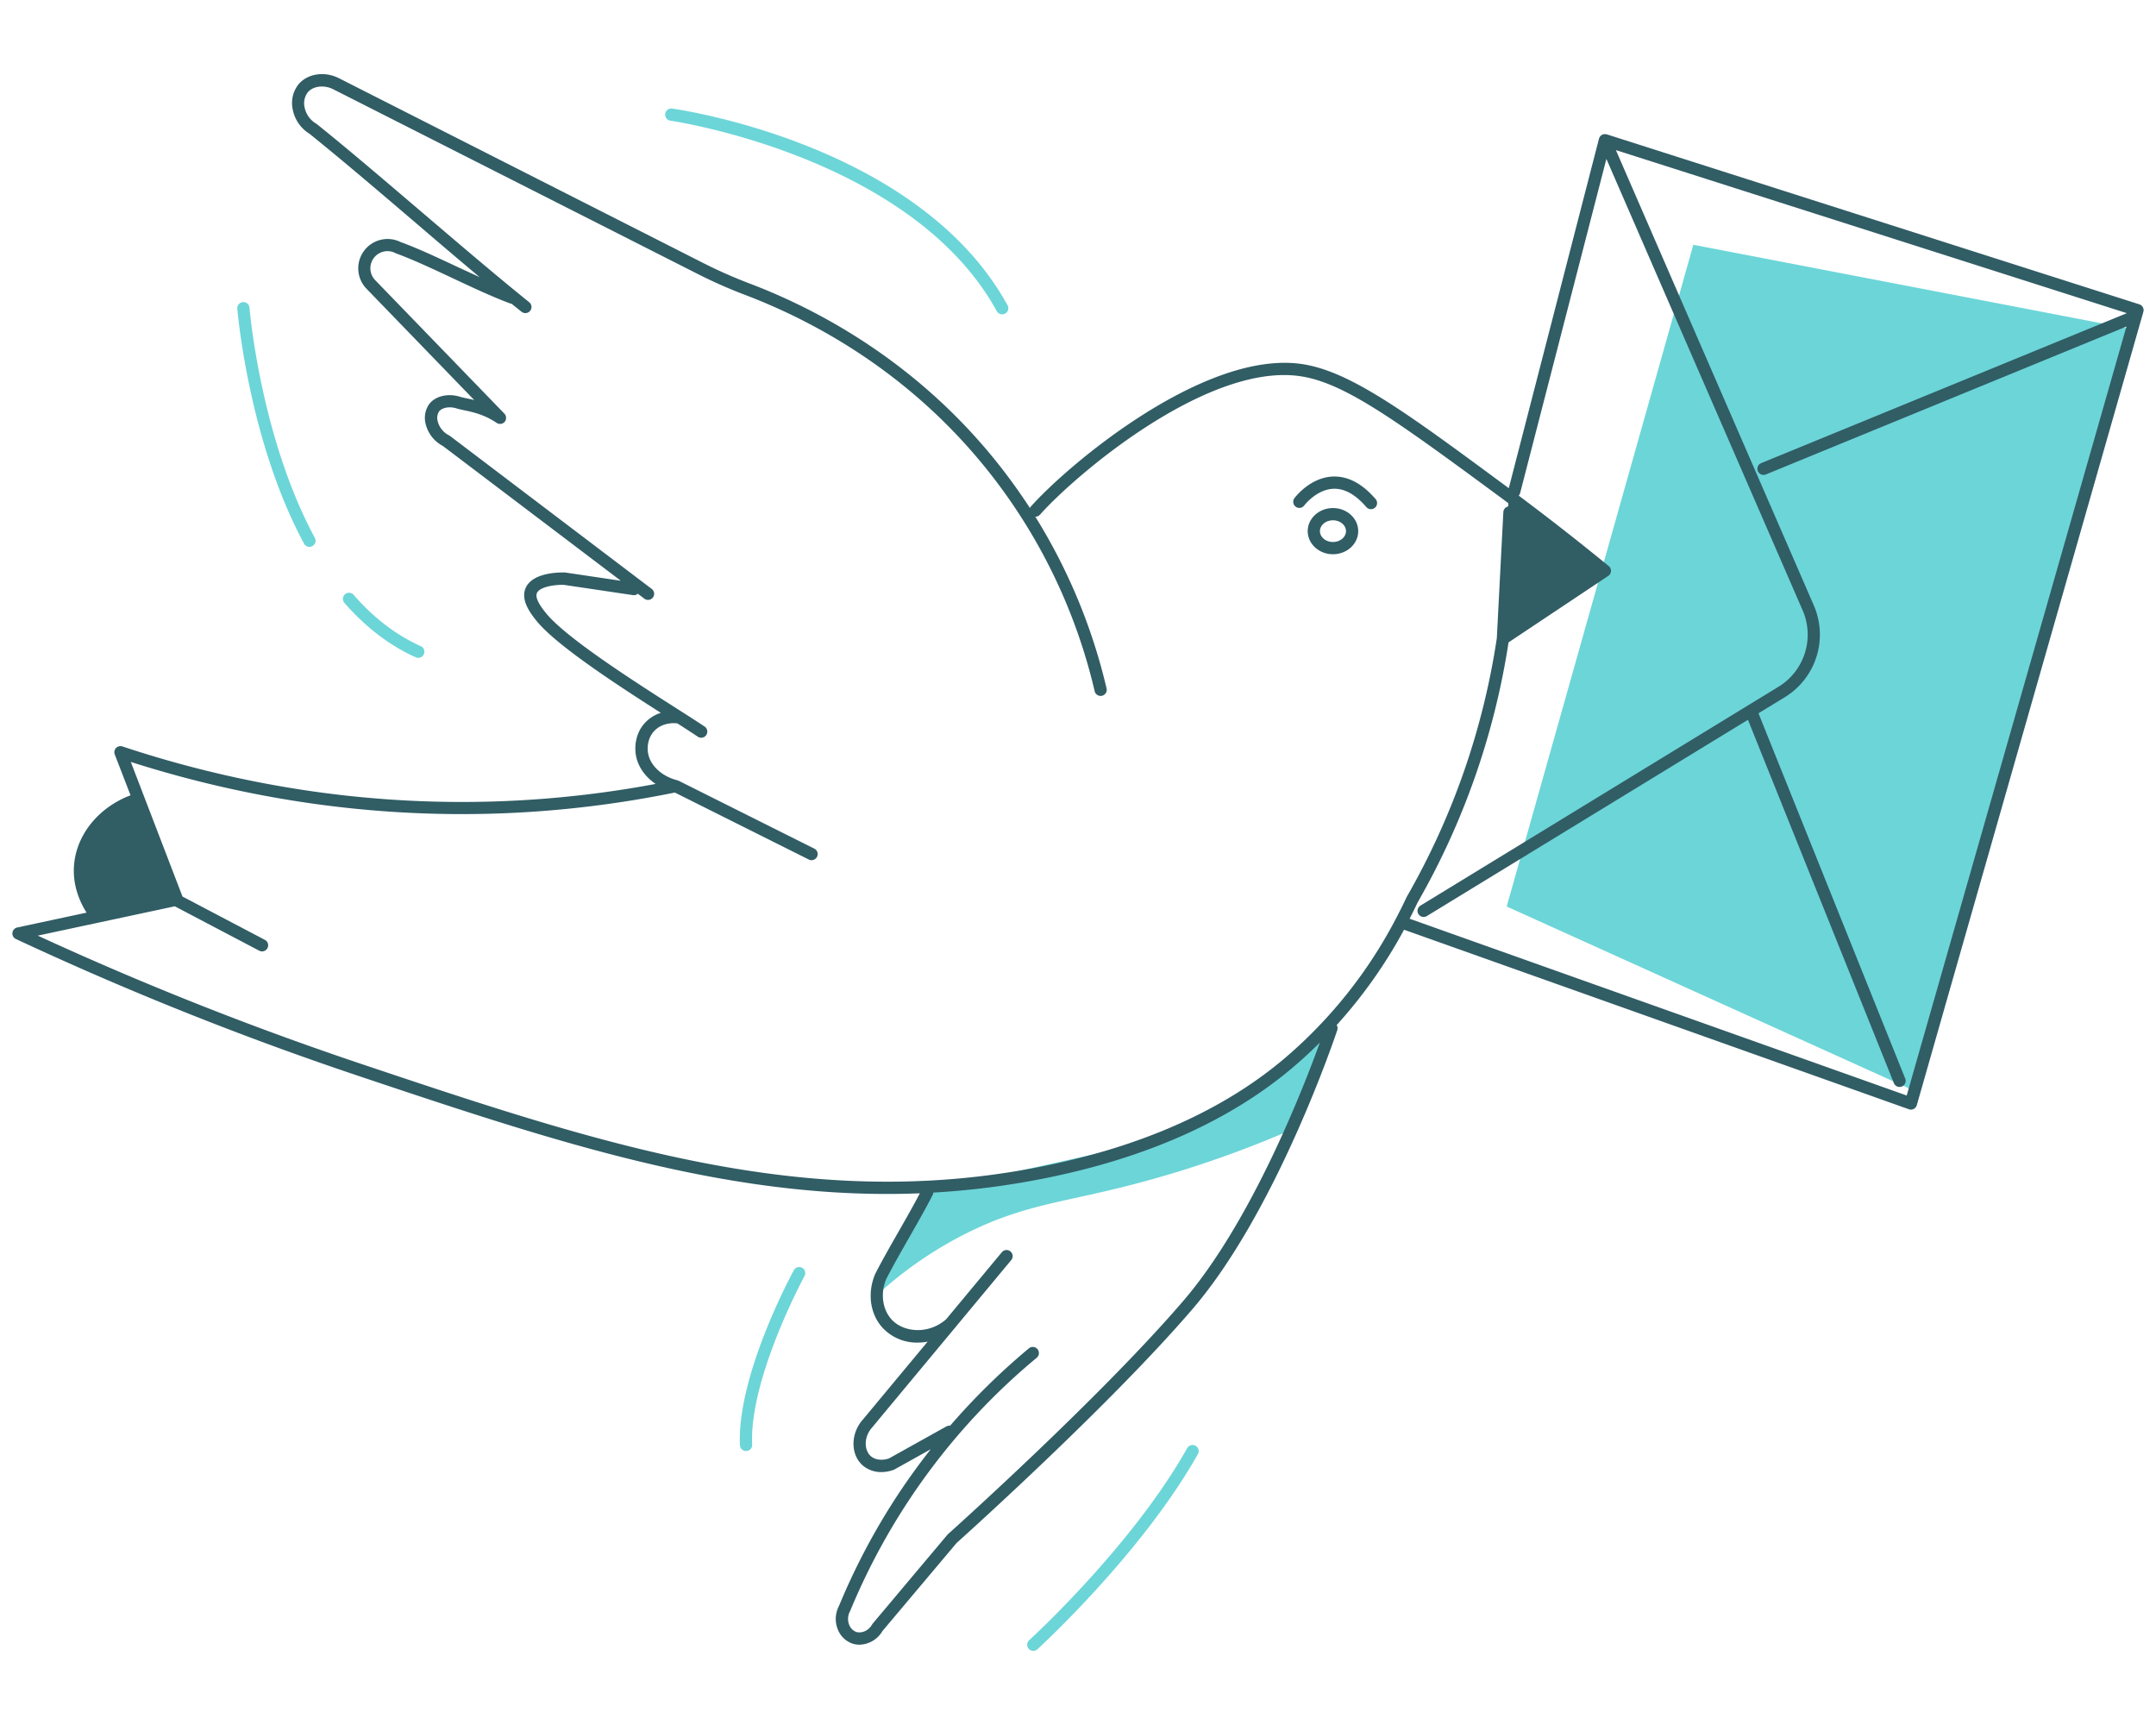 <svg id="Post_your_sample" data-name="Post your sample" xmlns="http://www.w3.org/2000/svg" viewBox="0 0 1280 1024"><defs><style>.cls-1{fill:#6cd5d8;}.cls-2{fill:#315d65;}</style></defs><title>Post your sample</title><path class="cls-1" d="M676.28,679.15,553.73,706.57q-16.5,31-33,62.11a233,233,0,0,1,55.95-38c31.09-15,53.26-16.89,90.28-26.12a639.72,639.72,0,0,0,95.5-32.08q13.44-31.33,26.86-62.67a343.9,343.9,0,0,1-113,69.39Z"/><path class="cls-1" d="M1005.31,145.31,894.51,538.13l245.1,110.8,127.58-453.26Z"/><path class="cls-1" d="M249.81,383.57c-14.53-6.52-28-16.79-39.91-30.51a3.63,3.63,0,0,0-5.47,4.77c12.65,14.52,26.91,25.41,42.4,32.36a3.57,3.57,0,0,0,1.49.32,3.63,3.63,0,0,0,1.49-6.94Z"/><path class="cls-1" d="M148.13,182.68a3.63,3.63,0,0,0-7.24.57c.06.78,6.54,78.15,39.63,139.47a3.63,3.63,0,1,0,6.39-3.45C154.56,259.33,148.19,183.44,148.13,182.68Z"/><path class="cls-1" d="M591.79,184.72A3.63,3.63,0,0,0,595,186.6a3.68,3.68,0,0,0,1.75-.45,3.62,3.62,0,0,0,1.43-4.93C546,86.18,405,65.28,399,64.44a3.63,3.63,0,0,0-1,7.19C399.39,71.83,541.34,92.83,591.79,184.72Z"/><path class="cls-1" d="M709.83,858.28a3.62,3.62,0,0,0-5,1.38c-32.68,58.11-93.21,113.47-93.81,114a3.63,3.63,0,0,0,4.88,5.38c.62-.56,62-56.69,95.26-115.84A3.63,3.63,0,0,0,709.83,858.28Z"/><path class="cls-1" d="M476.21,752.59a3.63,3.63,0,0,0-4.92,1.45c-1.38,2.53-33.83,62.54-32,103.85a3.64,3.64,0,0,0,3.63,3.47h.16a3.63,3.63,0,0,0,3.47-3.79c-1.79-39.29,30.74-99.46,31.07-100.06A3.62,3.62,0,0,0,476.21,752.59Z"/><path class="cls-2" d="M791.37,301.58c-8.28,0-15,6.16-15,13.72s6.73,13.72,15,13.72,15-6.15,15-13.72S799.64,301.58,791.37,301.58Zm0,20.18c-4.28,0-7.75-2.89-7.75-6.46s3.47-6.46,7.75-6.46,7.75,2.9,7.75,6.46S795.64,321.76,791.37,321.76Z"/><path class="cls-2" d="M1270.11,180.66,953.93,79.75a.8.8,0,0,0-.15,0,3.94,3.94,0,0,0-.47-.1l-.27,0h-.43l-.31,0a2.7,2.7,0,0,0-.39.08l-.35.11-.18.06c-.06,0-.1.06-.15.08l-.16.07c-.06,0-.11.08-.16.11l-.31.22a2.75,2.75,0,0,0-.26.22,3.57,3.57,0,0,0-.27.28,2.56,2.56,0,0,0-.2.26,1.81,1.81,0,0,0-.2.33,2.69,2.69,0,0,0-.16.29c0,.12-.09.24-.13.36a1.59,1.59,0,0,0-.07.2L895.75,289.82l-1.32-1c-61.11-45.13-94.77-70-124.22-73.06-57.56-6-136.1,60.14-158.19,84.92a3.54,3.54,0,0,0-.57.89q-7.37-11.34-15.66-22.14c-48.38-62.86-108.61-95.11-150.63-111.09a284.89,284.89,0,0,1-27.41-12.08L201,46.31c-8.5-4.17-18.51-2.58-23.8,3.79a17.8,17.8,0,0,0-3.49,14.46A21.82,21.82,0,0,0,183.8,79.45c19.72,15.89,41.61,34.59,62.79,52.67C259.28,143,272.22,154,284.8,164.55c-4.28-2-8.65-4-13-6-11.74-5.51-23.88-11.2-34-14.89a17.42,17.42,0,0,0-20.25,27.7l64,66.12c-1.64-.41-3.14-.73-4.46-1-1.52-.33-2.85-.6-3.94-.94-7.23-2.26-14.81-.43-18.42,4.45a14.34,14.34,0,0,0-2,11.77,20.11,20.11,0,0,0,10.23,13l105.64,80-33.2-4.93a3.73,3.73,0,0,0-.47,0c-4.45-.08-19.4.42-23,9.57-2.62,6.61,2.21,13.79,6.71,19.3,11.87,14.52,47.46,37.7,73.7,54.47a21.34,21.34,0,0,0-9.16,5.64c-6.33,6.63-6.2,14.89-5.84,18.13.78,7.26,5.23,13.9,11.91,18.42a626.36,626.36,0,0,1-88.59,10.14c-76.63,3.27-153.37-7.64-228-32.4a3.63,3.63,0,0,0-4.53,4.75L77.5,472.1c-19,7.2-32.08,23.36-33.54,41.41-1,12.17,3.57,22.12,7.43,28.25l-41.16,8.82a3.63,3.63,0,0,0-.78,6.84A1931.67,1931.67,0,0,0,211.66,638.3c111,37.19,210.24,70.46,315,70.46q9.69,0,19.45-.39c-3.64,7-8.15,14.88-12.52,22.55-4.9,8.58-10,17.46-14,25.35-4.86,11.48-3,24.14,4.71,32.27A27.8,27.8,0,0,0,544.67,797a32.83,32.83,0,0,0,6.07-.58l-38.53,46.35c-7.29,8.24-7.33,20.64-.09,27.08a16.65,16.65,0,0,0,11.16,4,21.11,21.11,0,0,0,7.27-1.32,2.45,2.45,0,0,0,.52-.24l21.51-12q-12.17,15.43-22.75,32a393.92,393.92,0,0,0-31.69,60.94A16.61,16.61,0,0,0,497.3,967a14.5,14.5,0,0,0,8.41,8.54,13.38,13.38,0,0,0,4.54.78,16.19,16.19,0,0,0,13.65-8.09l44-52.26c4.73-4.24,91.53-82.23,140.29-139.13,50.2-58.56,85.39-164.27,85.74-165.33a3.62,3.62,0,0,0-.36-3,287.44,287.44,0,0,0,40-56.6l299.78,106.59a3.85,3.85,0,0,0,1.21.21A3.66,3.66,0,0,0,1138,656L1272.5,185.12A3.63,3.63,0,0,0,1270.11,180.66ZM214,631.41a1919.36,1919.36,0,0,1-191.59-76L103.77,538l0,0,50.12,26.35a3.55,3.55,0,0,0,1.69.42,3.63,3.63,0,0,0,1.69-6.84l-48.93-25.73L77.66,452.3C150.87,475.66,226,485.88,301,482.7a635.18,635.18,0,0,0,99.65-12.23l79.61,39.81a3.63,3.63,0,0,0,3.25-6.49L402.8,463.42l-.06,0a3.94,3.94,0,0,0-.48-.18,1.15,1.15,0,0,0-.17-.06h0c-9.61-2.44-16.63-9.3-17.47-17-.24-2.24-.34-7.91,3.89-12.34,4.88-5.12,11.89-4.58,12.67-4.49a4.11,4.11,0,0,0,.86,0c4.89,3.12,9,5.79,12,7.8a3.63,3.63,0,1,0,4.05-6c-3.82-2.57-9.5-6.2-16.25-10.5-24.51-15.64-65.55-41.82-77.53-56.49-1.73-2.12-7-8.54-5.59-12s9-5.05,15.92-5l41.16,6.12a3.6,3.6,0,0,0,2.87-.83l3.87,2.93a3.63,3.63,0,0,0,4.38-5.79L267.18,258.81a4.45,4.45,0,0,0-.51-.33,12.9,12.9,0,0,1-6.8-8.38,7.26,7.26,0,0,1,.77-5.82c1.48-2,5.64-3.33,10.42-1.84,1.27.4,2.81.73,4.59,1.11,5,1.06,11.83,2.51,19.21,7.48a3.48,3.48,0,0,0,.66.35,3.31,3.31,0,0,0,.61.19l.07,0a3.38,3.38,0,0,0,.78.06,3.15,3.15,0,0,0,.61-.06h0a2.85,2.85,0,0,0,.63-.19l.07,0a3.22,3.22,0,0,0,.55-.29l.17-.13c.13-.1.26-.19.38-.3h0l.09-.11a4,4,0,0,0,.38-.46h0a3.2,3.2,0,0,0,.34-.63,1.39,1.39,0,0,0,.06-.19,3,3,0,0,0,.15-.48,2.66,2.66,0,0,0,0-.28,3,3,0,0,0,0-.42c0-.09,0-.18,0-.27s0-.28,0-.42-.05-.17-.07-.25a3.52,3.52,0,0,0-.13-.43c0-.08-.08-.16-.12-.25s-.12-.25-.2-.37a3.49,3.49,0,0,0-.25-.32l-.19-.24-76.6-79.13a10.16,10.16,0,0,1,12-16.12,2.07,2.07,0,0,0,.34.15c9.83,3.58,21.89,9.23,33.55,14.7,11.81,5.54,24,11.26,34.16,15a3.58,3.58,0,0,0,.85.18c2,1.64,4,3.25,6,4.83a3.63,3.63,0,0,0,4.55-5.65c-19.76-15.92-41.72-34.68-63-52.82s-43.28-37-63.12-52.95l-.4-.28a14.59,14.59,0,0,1-7-10,10.76,10.76,0,0,1,1.91-8.61c3.12-3.76,9.58-4.58,15-1.93L414.46,162.75a290.07,290.07,0,0,0,28.12,12.4C483.72,190.8,542.69,222.36,590,283.88a330.61,330.61,0,0,1,59.89,126.44,3.64,3.64,0,0,0,3.53,2.8,4,4,0,0,0,.84-.1,3.64,3.64,0,0,0,2.7-4.37,339.64,339.64,0,0,0-42.3-101.92,3.64,3.64,0,0,0,2.75-1.2c21.43-24,97.33-88.25,152-82.53,26.37,2.74,56,24,120.66,71.68,1.8,1.32,3.59,2.66,5.38,4,0,.65,0,1.3,0,1.94a3.63,3.63,0,0,0-2.93,3.38l-3.87,74.84a439.29,439.29,0,0,1-53.49,153.57q-3.1,6.62-6.47,13a2.94,2.94,0,0,0-.34.66,277.29,277.29,0,0,1-64.76,81.39C727.12,658.7,678.12,680.6,618,692.56,478.9,720.19,356.12,679.06,214,631.41ZM702.63,772.1c-49.58,57.83-138.91,137.8-139.81,138.6a4.17,4.17,0,0,0-.36.37l-44.32,52.71a4.14,4.14,0,0,0-.38.55c-2.29,4.06-6.67,5.4-9.59,4.36a7.28,7.28,0,0,1-4.09-4.33,9.58,9.58,0,0,1,.63-8A387.62,387.62,0,0,1,615.48,806a3.63,3.63,0,0,0-4.65-5.58,402.47,402.47,0,0,0-46.75,45.91,3.68,3.68,0,0,0-2.21.42l-34.07,19c-4.07,1.42-8.31.88-10.86-1.39-3.76-3.34-4.39-11.08.78-16.92l49.13-59.1h0a3.39,3.39,0,0,0,.62-.75L600.37,748a3.63,3.63,0,1,0-5.58-4.65l-33.13,39.86c-10.66,9.21-25.14,7.64-32.12.29-5.64-5.94-7-15.75-3.39-24.2,3.82-7.52,8.85-16.31,13.7-24.82s9.95-17.43,13.84-25.08a3.7,3.7,0,0,0,.39-1.46,471.86,471.86,0,0,0,65.31-8.3C680.77,687.48,730.88,665,768.33,633c5.27-4.51,10.36-9.24,15.27-14.13C773.74,646.12,743.09,724.9,702.63,772.1ZM1132,650.32,836.88,545.38c1.62-3.18,3.21-6.38,4.73-9.63a446.44,446.44,0,0,0,54-154.41l59.21-39.47a3.63,3.63,0,0,0,.28-5.83c-17.37-14.23-35.33-28.27-53.46-41.83a3.68,3.68,0,0,0,.86-1.55L953.7,94.33l116.56,268.08A36.25,36.25,0,0,1,1056,407.6l-212.69,130a3.63,3.63,0,0,0,3.79,6.2l190.65-116.51,86.64,215.68a3.62,3.62,0,0,0,3.36,2.27,3.57,3.57,0,0,0,1.36-.26,3.62,3.62,0,0,0,2-4.72L1044,423.42l15.75-9.62a43.54,43.54,0,0,0,17.15-54.29L959.34,89.1l303.36,96.81-217.07,89a3.63,3.63,0,0,0,1.38,7,3.57,3.57,0,0,0,1.38-.27l214.06-87.79Z"/><path class="cls-2" d="M769.24,300.79a3.62,3.62,0,0,0,5.07-.73c.08-.09,7.32-9.59,17.41-9.92,6.55-.22,13.07,3.44,19.46,10.86a3.63,3.63,0,1,0,5.51-4.73q-11.88-13.8-25.28-13.39c-13.59.49-22.54,12.34-22.92,12.84A3.62,3.62,0,0,0,769.24,300.79Z"/></svg>